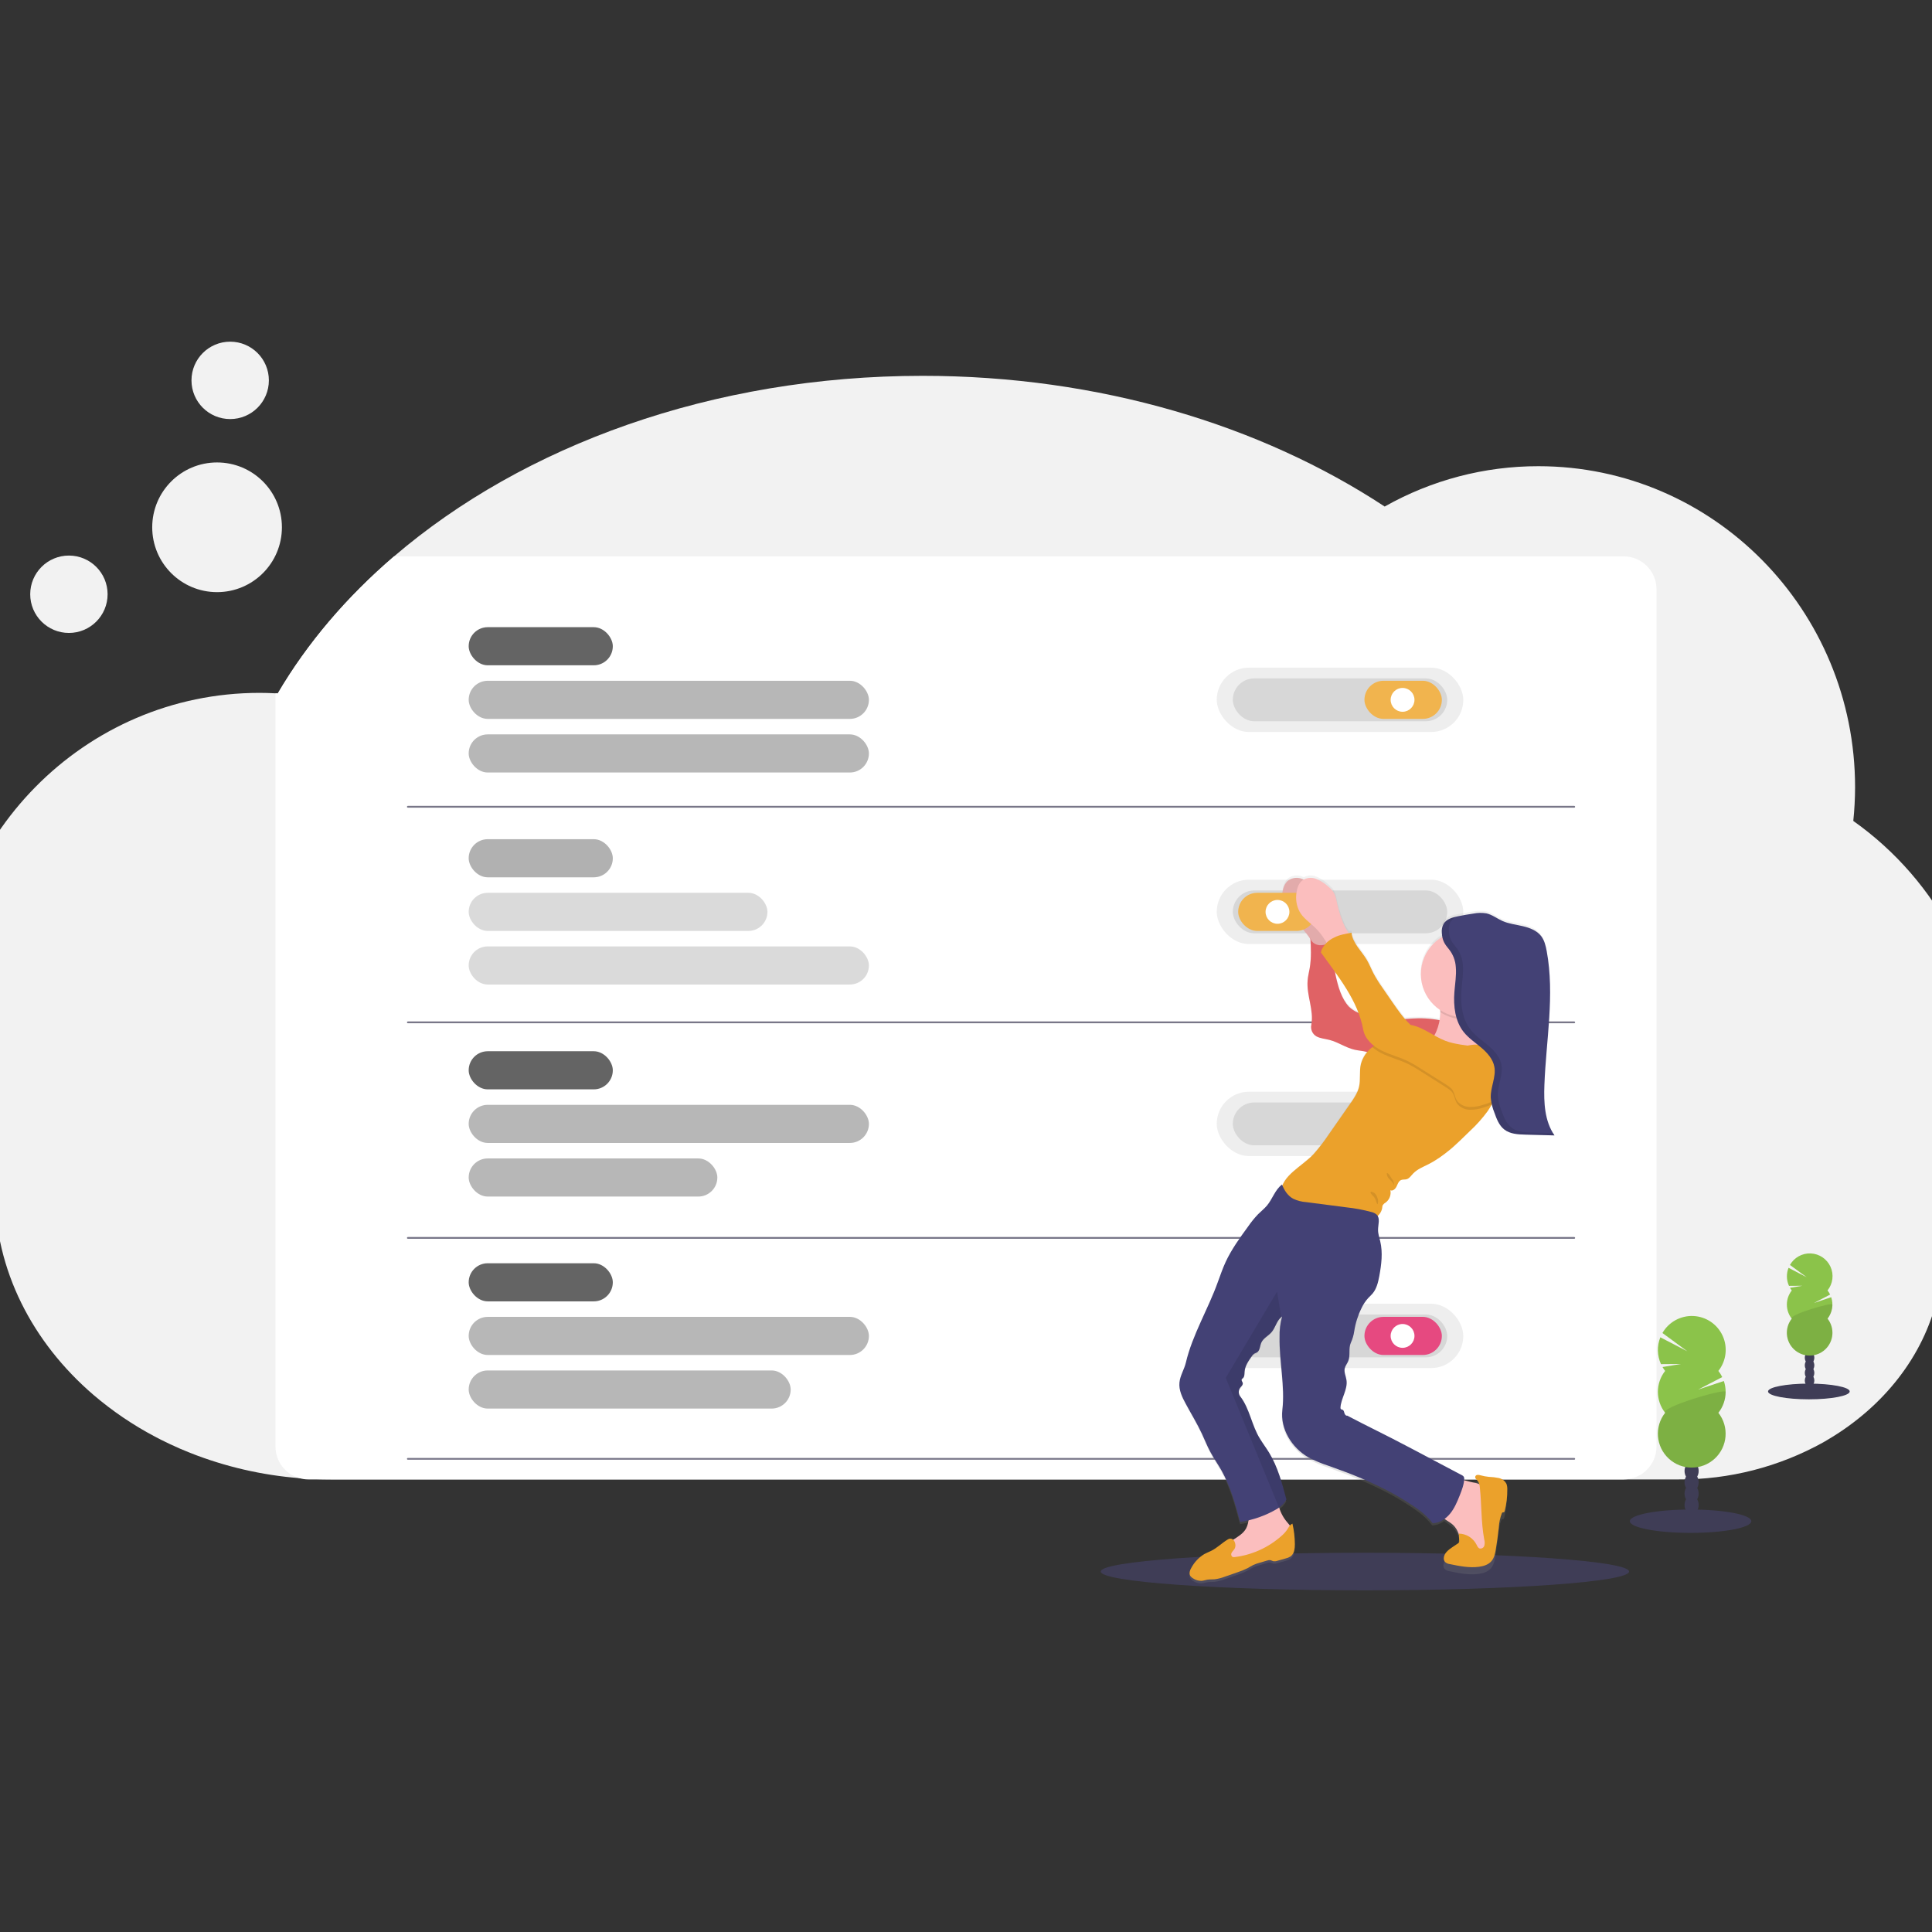 <?xml version="1.0" encoding="UTF-8" standalone="no" ?>
<!DOCTYPE svg PUBLIC "-//W3C//DTD SVG 1.1//EN" "http://www.w3.org/Graphics/SVG/1.1/DTD/svg11.dtd">
<svg xmlns="http://www.w3.org/2000/svg" xmlns:xlink="http://www.w3.org/1999/xlink" version="1.1" width="1080" height="1080" viewBox="0 0 1080 1080" xml:space="preserve">
<rect x="0" y="0" width="1080" height="1080" fill="#333333" stroke="none"/>
<desc>Created with Fabric.js 5.2.4</desc>
<defs>
</defs>
<g transform="matrix(1 0 0 1 540 540)" id="03290fce-89de-4cb3-869d-4277efe4d21f"  >
<rect style="stroke: none; stroke-width: 1; stroke-dasharray: none; stroke-linecap: butt; stroke-dashoffset: 0; stroke-linejoin: miter; stroke-miterlimit: 4; fill: rgb(255,255,255); fill-rule: nonzero; opacity: 1; visibility: hidden;" vector-effect="non-scaling-stroke"  x="-540" y="-540" rx="0" ry="0" width="1080" height="1080" />
</g>
<g transform="matrix(1 0 0 1 540 540)" id="413f3569-8276-4130-8b54-b13339a13ed9"  >
</g>
<g transform="matrix(1 0 0 1 540 518.55)"  >
<path style="stroke: none; stroke-width: 1; stroke-dasharray: none; stroke-linecap: butt; stroke-dashoffset: 0; stroke-linejoin: miter; stroke-miterlimit: 4; fill: rgb(242,242,242); fill-rule: nonzero; opacity: 1;" vector-effect="non-scaling-stroke"  transform=" translate(-600, -428.54)" d="M 1172 516.31 C 1172.062 549.406 1163.026 581.882 1145.88 610.19 C 1145.88 644.81 1129.74 676.19 1103.56 699.06 C 1097.007 704.776 1089.951 709.89 1082.48 714.34 C 1082.18 714.53 1081.87 714.71 1081.56 714.89 C 1081 715.22 1080.44 715.55 1079.87 715.89 L 1079.34 716.2 L 1079.34 716.2 C 1054.551 730.007 1026.614 737.172 998.24 737 L 245.17 737 Q 236.17 737 227.33 736.28 C 206.387 734.63 185.807 729.865 166.27 722.14 Q 160.55 719.88 155.05 717.28 Q 152.43 716.05 149.86 714.75 C 148.79 714.21 147.72 713.65 146.66 713.09 C 134.34 706.598 122.782 698.753 112.2 689.7 C 78.2 660.47 57.12 620.09 57.12 575.49 C 38.047 546.121 27.93 511.838 28 476.82 C 28 377.68 107.24 297.31 205 297.31 C 208 297.31 211 297.4 214 297.56 C 214.43 297.56 214.85 297.56 215.28 297.62 C 231.76 269.53 253.79 243.72 280.28 221 C 352.52 159.1 458.1 120.08 575.71 120.08 C 674.53 120.08 764.86 147.63 834.05 193.15 C 860.269 178.329 889.882 170.559 920 170.6 C 1017.74 170.6 1097 250.97 1097 350.11 C 1096.985 356.383 1096.652 362.651 1096 368.89 C 1143.812 402.736 1172.164 457.731 1172 516.31 Z" stroke-linecap="round" />
</g>
<g transform="matrix(1 0 0 1 540 569.01)"  >
<path style="stroke: none; stroke-width: 1; stroke-dasharray: none; stroke-linecap: butt; stroke-dashoffset: 0; stroke-linejoin: miter; stroke-miterlimit: 4; fill: rgb(255,255,255); fill-rule: nonzero; opacity: 1;" vector-effect="non-scaling-stroke"  transform=" translate(-600, -479)" d="M 986 239.41 L 986 718.59 C 986 728.758 977.758 737 967.59 737 L 232.41 737 C 230.691 737.002 228.981 736.76 227.33 736.28 C 219.434 734.024 213.992 726.803 214 718.59 L 214 504.75 C 214 503.66 214 502.58 214 501.5 L 214 297.56 C 214.43 297.56 214.85 297.56 215.28 297.62 C 231.76 269.53 253.79 243.72 280.28 221 L 967.59 221 C 977.758 221 986 229.242 986 239.41 Z" stroke-linecap="round" />
</g>
<g transform="matrix(1 0 0 1 749.08 391.21)"  >
<rect style="stroke: none; stroke-width: 1; stroke-dasharray: none; stroke-linecap: butt; stroke-dashoffset: 0; stroke-linejoin: miter; stroke-miterlimit: 4; fill: rgb(238,238,238); fill-rule: nonzero; opacity: 1;" vector-effect="non-scaling-stroke"  x="-68.915" y="-17.98" rx="17.98" ry="17.98" width="137.83" height="35.96" />
</g>
<g transform="matrix(1 0 0 1 749.08 391.21)"  >
<rect style="stroke: none; stroke-width: 1; stroke-dasharray: none; stroke-linecap: butt; stroke-dashoffset: 0; stroke-linejoin: miter; stroke-miterlimit: 4; fill: rgb(0,0,0); fill-rule: nonzero; opacity: 0.1;" vector-effect="non-scaling-stroke"  x="-59.93" y="-11.965" rx="11.97" ry="11.97" width="119.86" height="23.93" />
</g>
<g transform="matrix(1 0 0 1 784.37 391.21)"  >
<rect style="stroke: none; stroke-width: 1; stroke-dasharray: none; stroke-linecap: butt; stroke-dashoffset: 0; stroke-linejoin: miter; stroke-miterlimit: 4; fill: rgb(241,180,78); fill-rule: nonzero; opacity: 1;" vector-effect="non-scaling-stroke"  x="-21.64" y="-10.655" rx="10.65" ry="10.65" width="43.28" height="21.31" />
</g>
<g transform="matrix(1 0 0 1 784.04 391.22)"  >
<circle style="stroke: none; stroke-width: 1; stroke-dasharray: none; stroke-linecap: butt; stroke-dashoffset: 0; stroke-linejoin: miter; stroke-miterlimit: 4; fill: rgb(255,255,255); fill-rule: nonzero; opacity: 1;" vector-effect="non-scaling-stroke"  cx="0" cy="0" r="6.66" />
</g>
<g transform="matrix(1 0 0 1 749.08 628.26)"  >
<rect style="stroke: none; stroke-width: 1; stroke-dasharray: none; stroke-linecap: butt; stroke-dashoffset: 0; stroke-linejoin: miter; stroke-miterlimit: 4; fill: rgb(238,238,238); fill-rule: nonzero; opacity: 1;" vector-effect="non-scaling-stroke"  x="-68.915" y="-17.98" rx="17.98" ry="17.98" width="137.83" height="35.96" />
</g>
<g transform="matrix(1 0 0 1 749.08 628.26)"  >
<rect style="stroke: none; stroke-width: 1; stroke-dasharray: none; stroke-linecap: butt; stroke-dashoffset: 0; stroke-linejoin: miter; stroke-miterlimit: 4; fill: rgb(0,0,0); fill-rule: nonzero; opacity: 0.1;" vector-effect="non-scaling-stroke"  x="-59.93" y="-11.965" rx="11.97" ry="11.97" width="119.86" height="23.93" />
</g>
<g transform="matrix(1 0 0 1 784.37 628.26)"  >
<rect style="stroke: none; stroke-width: 1; stroke-dasharray: none; stroke-linecap: butt; stroke-dashoffset: 0; stroke-linejoin: miter; stroke-miterlimit: 4; fill: rgb(230,73,128); fill-rule: nonzero; opacity: 1;" vector-effect="non-scaling-stroke"  x="-21.64" y="-10.655" rx="10.65" ry="10.65" width="43.28" height="21.31" />
</g>
<g transform="matrix(1 0 0 1 784.04 628.26)"  >
<circle style="stroke: none; stroke-width: 1; stroke-dasharray: none; stroke-linecap: butt; stroke-dashoffset: 0; stroke-linejoin: miter; stroke-miterlimit: 4; fill: rgb(255,255,255); fill-rule: nonzero; opacity: 1;" vector-effect="non-scaling-stroke"  cx="0" cy="0" r="6.66" />
</g>
<g transform="matrix(1 0 0 1 749.08 746.78)"  >
<rect style="stroke: none; stroke-width: 1; stroke-dasharray: none; stroke-linecap: butt; stroke-dashoffset: 0; stroke-linejoin: miter; stroke-miterlimit: 4; fill: rgb(238,238,238); fill-rule: nonzero; opacity: 1;" vector-effect="non-scaling-stroke"  x="-68.915" y="-17.98" rx="17.98" ry="17.98" width="137.83" height="35.96" />
</g>
<g transform="matrix(1 0 0 1 749.08 746.79)"  >
<rect style="stroke: none; stroke-width: 1; stroke-dasharray: none; stroke-linecap: butt; stroke-dashoffset: 0; stroke-linejoin: miter; stroke-miterlimit: 4; fill: rgb(0,0,0); fill-rule: nonzero; opacity: 0.1;" vector-effect="non-scaling-stroke"  x="-59.93" y="-11.965" rx="11.97" ry="11.97" width="119.86" height="23.93" />
</g>
<g transform="matrix(1 0 0 1 784.37 746.79)"  >
<rect style="stroke: none; stroke-width: 1; stroke-dasharray: none; stroke-linecap: butt; stroke-dashoffset: 0; stroke-linejoin: miter; stroke-miterlimit: 4; fill: rgb(230,73,128); fill-rule: nonzero; opacity: 1;" vector-effect="non-scaling-stroke"  x="-21.64" y="-10.655" rx="10.65" ry="10.65" width="43.28" height="21.31" />
</g>
<g transform="matrix(1 0 0 1 784.04 746.78)"  >
<circle style="stroke: none; stroke-width: 1; stroke-dasharray: none; stroke-linecap: butt; stroke-dashoffset: 0; stroke-linejoin: miter; stroke-miterlimit: 4; fill: rgb(255,255,255); fill-rule: nonzero; opacity: 1;" vector-effect="non-scaling-stroke"  cx="0" cy="0" r="6.66" />
</g>
<g transform="matrix(1 0 0 1 302.28 361.25)"  >
<rect style="stroke: none; stroke-width: 1; stroke-dasharray: none; stroke-linecap: butt; stroke-dashoffset: 0; stroke-linejoin: miter; stroke-miterlimit: 4; fill: rgb(100,100,100); fill-rule: nonzero; opacity: 1;" vector-effect="non-scaling-stroke"  x="-40.285" y="-10.655" rx="10.65" ry="10.65" width="80.57" height="21.31" />
</g>
<g transform="matrix(1 0 0 1 373.86 391.21)"  >
<rect style="stroke: none; stroke-width: 1; stroke-dasharray: none; stroke-linecap: butt; stroke-dashoffset: 0; stroke-linejoin: miter; stroke-miterlimit: 4; fill: rgb(183,183,183); fill-rule: nonzero; opacity: 1;" vector-effect="non-scaling-stroke"  x="-111.865" y="-10.655" rx="10.65" ry="10.65" width="223.73" height="21.31" />
</g>
<g transform="matrix(1 0 0 1 373.86 421.18)"  >
<rect style="stroke: none; stroke-width: 1; stroke-dasharray: none; stroke-linecap: butt; stroke-dashoffset: 0; stroke-linejoin: miter; stroke-miterlimit: 4; fill: rgb(183,183,183); fill-rule: nonzero; opacity: 1;" vector-effect="non-scaling-stroke"  x="-111.865" y="-10.655" rx="10.65" ry="10.65" width="223.73" height="21.31" />
</g>
<g transform="matrix(1 0 0 1 302.28 479.77)"  >
<rect style="stroke: none; stroke-width: 1; stroke-dasharray: none; stroke-linecap: butt; stroke-dashoffset: 0; stroke-linejoin: miter; stroke-miterlimit: 4; fill: rgb(100,100,100); fill-rule: nonzero; opacity: 0.5;" vector-effect="non-scaling-stroke"  x="-40.285" y="-10.655" rx="10.65" ry="10.65" width="80.57" height="21.31" />
</g>
<g transform="matrix(1 0 0 1 345.5 509.74)"  >
<rect style="stroke: none; stroke-width: 1; stroke-dasharray: none; stroke-linecap: butt; stroke-dashoffset: 0; stroke-linejoin: miter; stroke-miterlimit: 4; fill: rgb(183,183,183); fill-rule: nonzero; opacity: 0.5;" vector-effect="non-scaling-stroke"  x="-83.5" y="-10.655" rx="10.65" ry="10.65" width="167" height="21.31" />
</g>
<g transform="matrix(1 0 0 1 373.86 539.7)"  >
<rect style="stroke: none; stroke-width: 1; stroke-dasharray: none; stroke-linecap: butt; stroke-dashoffset: 0; stroke-linejoin: miter; stroke-miterlimit: 4; fill: rgb(183,183,183); fill-rule: nonzero; opacity: 0.5;" vector-effect="non-scaling-stroke"  x="-111.865" y="-10.655" rx="10.65" ry="10.65" width="223.73" height="21.31" />
</g>
<g transform="matrix(1 0 0 1 302.28 598.3)"  >
<rect style="stroke: none; stroke-width: 1; stroke-dasharray: none; stroke-linecap: butt; stroke-dashoffset: 0; stroke-linejoin: miter; stroke-miterlimit: 4; fill: rgb(100,100,100); fill-rule: nonzero; opacity: 1;" vector-effect="non-scaling-stroke"  x="-40.285" y="-10.655" rx="10.65" ry="10.65" width="80.57" height="21.31" />
</g>
<g transform="matrix(1 0 0 1 373.86 628.26)"  >
<rect style="stroke: none; stroke-width: 1; stroke-dasharray: none; stroke-linecap: butt; stroke-dashoffset: 0; stroke-linejoin: miter; stroke-miterlimit: 4; fill: rgb(183,183,183); fill-rule: nonzero; opacity: 1;" vector-effect="non-scaling-stroke"  x="-111.865" y="-10.655" rx="10.65" ry="10.65" width="223.73" height="21.31" />
</g>
<g transform="matrix(1 0 0 1 331.5 658.23)"  >
<rect style="stroke: none; stroke-width: 1; stroke-dasharray: none; stroke-linecap: butt; stroke-dashoffset: 0; stroke-linejoin: miter; stroke-miterlimit: 4; fill: rgb(183,183,183); fill-rule: nonzero; opacity: 1;" vector-effect="non-scaling-stroke"  x="-69.5" y="-10.655" rx="10.65" ry="10.65" width="139" height="21.31" />
</g>
<g transform="matrix(1 0 0 1 302.28 716.82)"  >
<rect style="stroke: none; stroke-width: 1; stroke-dasharray: none; stroke-linecap: butt; stroke-dashoffset: 0; stroke-linejoin: miter; stroke-miterlimit: 4; fill: rgb(100,100,100); fill-rule: nonzero; opacity: 1;" vector-effect="non-scaling-stroke"  x="-40.285" y="-10.655" rx="10.65" ry="10.65" width="80.57" height="21.31" />
</g>
<g transform="matrix(1 0 0 1 373.86 746.79)"  >
<rect style="stroke: none; stroke-width: 1; stroke-dasharray: none; stroke-linecap: butt; stroke-dashoffset: 0; stroke-linejoin: miter; stroke-miterlimit: 4; fill: rgb(183,183,183); fill-rule: nonzero; opacity: 1;" vector-effect="non-scaling-stroke"  x="-111.865" y="-10.655" rx="10.65" ry="10.65" width="223.73" height="21.31" />
</g>
<g transform="matrix(1 0 0 1 352 776.75)"  >
<rect style="stroke: none; stroke-width: 1; stroke-dasharray: none; stroke-linecap: butt; stroke-dashoffset: 0; stroke-linejoin: miter; stroke-miterlimit: 4; fill: rgb(183,183,183); fill-rule: nonzero; opacity: 1;" vector-effect="non-scaling-stroke"  x="-90" y="-10.655" rx="10.65" ry="10.65" width="180" height="21.31" />
</g>
<g transform="matrix(1 0 0 1 554 451)"  >
<line style="stroke: rgb(63,61,86); stroke-width: 1; stroke-dasharray: none; stroke-linecap: round; stroke-dashoffset: 0; stroke-linejoin: miter; stroke-miterlimit: 10; fill: none; fill-rule: nonzero; opacity: 0.7;" vector-effect="non-scaling-stroke"  x1="-326" y1="0" x2="326" y2="0" />
</g>
<g transform="matrix(1 0 0 1 554 571.5)"  >
<line style="stroke: rgb(63,61,86); stroke-width: 1; stroke-dasharray: none; stroke-linecap: round; stroke-dashoffset: 0; stroke-linejoin: miter; stroke-miterlimit: 10; fill: none; fill-rule: nonzero; opacity: 0.7;" vector-effect="non-scaling-stroke"  x1="-326" y1="0" x2="326" y2="0" />
</g>
<g transform="matrix(1 0 0 1 554 692)"  >
<line style="stroke: rgb(63,61,86); stroke-width: 1; stroke-dasharray: none; stroke-linecap: round; stroke-dashoffset: 0; stroke-linejoin: miter; stroke-miterlimit: 10; fill: none; fill-rule: nonzero; opacity: 0.7;" vector-effect="non-scaling-stroke"  x1="-326" y1="0" x2="326" y2="0" />
</g>
<g transform="matrix(1 0 0 1 554 815.5)"  >
<line style="stroke: rgb(63,61,86); stroke-width: 1; stroke-dasharray: none; stroke-linecap: round; stroke-dashoffset: 0; stroke-linejoin: miter; stroke-miterlimit: 10; fill: none; fill-rule: nonzero; opacity: 0.7;" vector-effect="non-scaling-stroke"  x1="-326" y1="0" x2="326" y2="0" />
</g>
<g transform="matrix(1 0 0 1 763 878.5)"  >
<ellipse style="stroke: none; stroke-width: 1; stroke-dasharray: none; stroke-linecap: butt; stroke-dashoffset: 0; stroke-linejoin: miter; stroke-miterlimit: 4; fill: rgb(63,61,86); fill-rule: nonzero; opacity: 1;" vector-effect="non-scaling-stroke"  cx="0" cy="0" rx="147.68" ry="10.5" />
</g>
<g transform="matrix(1 0 0 1 38.52 332.19)"  >
<circle style="stroke: none; stroke-width: 1; stroke-dasharray: none; stroke-linecap: butt; stroke-dashoffset: 0; stroke-linejoin: miter; stroke-miterlimit: 4; fill: rgb(242,242,242); fill-rule: nonzero; opacity: 1;" vector-effect="non-scaling-stroke"  cx="0" cy="0" r="21.63" />
</g>
<g transform="matrix(1 0 0 1 128.67 212.63)"  >
<circle style="stroke: none; stroke-width: 1; stroke-dasharray: none; stroke-linecap: butt; stroke-dashoffset: 0; stroke-linejoin: miter; stroke-miterlimit: 4; fill: rgb(242,242,242); fill-rule: nonzero; opacity: 1;" vector-effect="non-scaling-stroke"  cx="0" cy="0" r="21.63" />
</g>
<g transform="matrix(1 0 0 1 121.34 294.76)"  >
<circle style="stroke: none; stroke-width: 1; stroke-dasharray: none; stroke-linecap: butt; stroke-dashoffset: 0; stroke-linejoin: miter; stroke-miterlimit: 4; fill: rgb(242,242,242); fill-rule: nonzero; opacity: 1;" vector-effect="non-scaling-stroke"  cx="0" cy="0" r="36.25" />
</g>
<g transform="matrix(1 0 0 1 749.08 509.74)"  >
<rect style="stroke: none; stroke-width: 1; stroke-dasharray: none; stroke-linecap: butt; stroke-dashoffset: 0; stroke-linejoin: miter; stroke-miterlimit: 4; fill: rgb(238,238,238); fill-rule: nonzero; opacity: 1;" vector-effect="non-scaling-stroke"  x="-68.915" y="-17.98" rx="17.98" ry="17.98" width="137.83" height="35.96" />
</g>
<g transform="matrix(1 0 0 1 749.08 509.74)"  >
<rect style="stroke: none; stroke-width: 1; stroke-dasharray: none; stroke-linecap: butt; stroke-dashoffset: 0; stroke-linejoin: miter; stroke-miterlimit: 4; fill: rgb(0,0,0); fill-rule: nonzero; opacity: 0.1;" vector-effect="non-scaling-stroke"  x="-59.93" y="-11.965" rx="11.97" ry="11.97" width="119.86" height="23.93" />
</g>
<g transform="matrix(1 0 0 1 764.03 687.27)"  >
<linearGradient id="SVGID_b5f20e7f-16f1-44c3-85ac-2c33fb8e67f8_3" gradientUnits="userSpaceOnUse" gradientTransform="matrix(-1 0 0 1 3436 0)"  x1="2612.03" y1="795.18" x2="2612.03" y2="399.52">
<stop offset="0%" style="stop-color:rgb(128,128,128);stop-opacity: 0.25"/>
<stop offset="54%" style="stop-color:rgb(128,128,128);stop-opacity: 0.12"/>
<stop offset="100%" style="stop-color:rgb(128,128,128);stop-opacity: 0.1"/>
</linearGradient>
<path style="stroke: none; stroke-width: 1; stroke-dasharray: none; stroke-linecap: butt; stroke-dashoffset: 0; stroke-linejoin: miter; stroke-miterlimit: 4; fill: url(#SVGID_b5f20e7f-16f1-44c3-85ac-2c33fb8e67f8_3); fill-rule: nonzero; opacity: 1;" vector-effect="non-scaling-stroke"  transform=" translate(-824.03, -597.27)" d="M 753.17 762 C 754.74 761.77 756.31 761.45 757.85 761.09 C 757.649 762.631 757.203 764.13 756.53 765.53 C 755 768.43 752.01 770.18 749.26 771.96 C 748.479 771.23 747.292 771.15 746.42 771.77 C 743.11 773.77 740.47 776.59 736.96 778.31 C 735.73 778.91 734.45 779.39 733.25 780.06 C 730.339 781.834 727.929 784.323 726.25 787.29 C 725.25 788.84 724.44 790.88 725.42 792.42 C 725.796 792.941 726.28 793.374 726.84 793.69 C 728.265 794.684 729.973 795.193 731.71 795.14 C 732.71 795.05 733.71 794.67 734.8 794.5 C 736.17 794.26 737.57 794.38 738.95 794.26 C 740.952 794.002 742.914 793.494 744.79 792.75 L 751.66 790.35 C 753.6 789.723 755.489 788.947 757.31 788.03 C 758.4 787.44 759.43 786.75 760.54 786.21 C 761.789 785.656 763.08 785.201 764.4 784.85 L 768.3 783.71 C 768.86 783.495 769.463 783.417 770.06 783.48 C 770.6 783.58 771.06 783.92 771.61 784.06 C 772.45 784.209 773.314 784.126 774.11 783.82 L 778.63 782.54 C 779.584 782.324 780.494 781.945 781.32 781.42 C 783.39 779.95 783.76 777.03 783.75 774.48 C 783.74 770.617 783.304 766.767 782.45 763 C 781.871 763.235 781.364 763.618 780.98 764.11 C 780.519 763.459 780.021 762.835 779.49 762.24 C 777.408 759.818 775.87 756.977 774.98 753.91 C 776.612 752.697 777.975 751.158 778.98 749.39 C 776.59 740.28 774.14 731.03 769.28 722.99 C 767.69 720.37 765.87 717.91 764.28 715.33 C 759.55 707.83 758.58 698.33 753.17 691.33 C 752.116 689.874 752.116 687.906 753.17 686.45 C 753.79 685.63 754.79 684.86 754.6 683.84 C 754.46 683.11 753.7 682.44 753.99 681.76 C 754.13 681.43 754.47 681.25 754.73 681.01 C 755.65 680.15 755.53 678.7 755.62 677.44 C 755.82 674.26 757.71 671.44 759.53 668.88 C 759.899 668.268 760.389 667.737 760.97 667.32 C 761.46 667.02 762.04 666.88 762.53 666.58 C 764.25 665.49 764.13 662.96 764.95 661.08 C 766.03 658.6 768.75 657.35 770.53 655.34 C 772.8 652.78 773.38 649.22 775.77 646.99 C 776.015 646.755 776.279 646.541 776.56 646.35 C 775.523 650.144 775.048 654.069 775.15 658 C 774.92 671.53 778.28 685.53 776.71 699 C 775.47 709.66 781.98 720.29 791.21 725.62 C 794.824 727.547 798.603 729.15 802.5 730.41 C 808.28 732.48 814.04 734.61 819.71 736.99 Q 825.71 739.51 831.55 742.4 C 836.355 744.747 841.029 747.355 845.55 750.21 C 851.11 753.78 856.68 757.4 860.63 762.73 C 863.047 762.607 865.37 761.753 867.29 760.28 C 868.81 761.48 870.65 762.39 872.08 763.72 C 874.055 765.778 875.377 768.373 875.88 771.18 L 875.28 771.18 C 875.35 772.51 875.41 773.84 875.48 775.18 C 875.533 775.521 875.48 775.87 875.33 776.18 C 875.185 776.378 875.001 776.545 874.79 776.67 L 871.71 778.76 C 869.47 780.27 867 782.18 866.88 784.89 C 866.818 785.679 867.057 786.461 867.55 787.08 C 868.304 787.781 869.266 788.216 870.29 788.32 C 875.65 789.45 881.14 790.55 886.57 789.82 C 889.15 789.47 891.82 788.62 893.5 786.62 C 895.04 784.8 895.5 782.33 895.92 779.98 C 896.59 775.98 897.15 771.89 897.59 767.83 C 897.725 765.071 898.285 762.349 899.25 759.76 C 899.325 759.535 899.477 759.343 899.68 759.22 C 899.91 759.12 900.18 759.22 900.42 759.12 C 900.66 759.02 900.82 758.65 900.9 758.35 C 901.89 754.401 902.371 750.341 902.33 746.27 C 902.377 745.213 902.217 744.156 901.86 743.16 C 901.004 741.471 899.431 740.258 897.58 739.86 C 895.758 739.49 893.908 739.269 892.05 739.2 C 890.499 739.051 888.963 738.77 887.46 738.36 C 886.851 738.13 886.197 738.044 885.55 738.11 C 884.885 738.2 884.389 738.769 884.39 739.44 C 884.425 739.671 884.506 739.892 884.63 740.09 L 883.07 739.78 C 881.81 739.55 880.07 739 878.18 738.54 Q 878.18 738.06 878.24 737.54 C 878.248 736.81 877.836 736.141 877.18 735.82 L 850.76 721.7 L 845.82 719.06 C 835 713.27 823.82 707.92 812.97 702.13 C 812.25 702.35 811.65 701.52 811.44 700.78 C 811.23 700.04 811.08 699.16 810.39 698.83 C 810.05 698.67 809.6 698.68 809.39 698.39 C 809.211 698.13 809.143 697.81 809.2 697.5 C 809.55 692.23 813.32 687.37 812.57 682.15 C 812.25 679.92 811.1 677.72 811.57 675.53 C 811.92 674.02 813 672.79 813.57 671.35 C 814.87 668.13 813.57 664.26 814.99 661.11 C 815.936 659.04 816.58 656.844 816.9 654.59 C 817.57 650.099 818.918 645.736 820.9 641.65 C 821.857 639.589 823.111 637.679 824.62 635.98 C 825.41 635.12 826.3 634.35 827.06 633.46 C 829.36 630.71 830.21 627.05 830.86 623.46 C 832.04 617.05 832.86 610.4 831.38 604.04 C 830.88 601.88 830.12 599.73 830.15 597.51 C 830.15 594.85 831.22 591.8 829.93 589.67 C 831.259 588.603 832.146 587.082 832.42 585.4 C 832.439 584.795 832.557 584.197 832.77 583.63 C 833.209 583.013 833.78 582.501 834.44 582.13 C 836.545 580.524 837.548 577.855 837.02 575.26 C 838.39 575.88 839.83 574.49 840.48 573.12 C 841.13 571.75 841.62 570.12 843.01 569.5 C 843.95 569.1 845.01 569.34 846.01 569.08 C 847.6 568.67 848.57 567.08 849.69 565.91 C 851.97 563.45 855.2 562.18 858.19 560.67 C 867.05 556.16 874.27 549.03 881.34 542.01 C 885.027 538.586 888.376 534.816 891.34 530.75 C 892.13 529.58 892.85 528.37 893.53 527.13 L 893.71 527.04 L 893.77 527.26 C 893.88 527.7 894.01 528.14 894.14 528.57 C 894.46 529.57 894.82 530.64 895.14 531.66 C 896.22 534.66 897.39 537.86 899.59 540.13 C 900.265 540.822 901.032 541.418 901.87 541.9 C 903.688 542.877 905.685 543.475 907.74 543.66 C 908.52 543.76 909.31 543.82 910.1 543.86 C 910.89 543.9 911.68 543.93 912.46 543.95 L 928.64 544.38 C 923.08 536.32 922.64 525.84 923.01 516.03 C 923.94 490.83 928.85 465.4 924.29 440.6 C 923.74 437.6 923.01 434.6 921.18 432.19 C 918.78 429.04 914.84 427.52 911 426.63 C 907.16 425.74 903.17 425.31 899.58 423.7 C 896.58 422.33 893.82 420.13 890.58 419.41 C 888.193 419.01 885.753 419.051 883.38 419.53 Q 879 420.18 874.67 421.07 L 873.97 421.22 L 874 421.22 L 873.52 421.33 L 873.39 421.33 L 872.96 421.43 L 872.8 421.43 L 872.4 421.54 L 872.22 421.59 L 871.85 421.71 L 871.64 421.78 L 871.3 421.89 L 871.08 421.98 L 870.76 422.1 L 870.52 422.2 L 870.23 422.33 L 869.99 422.45 L 869.72 422.58 L 869.48 422.72 L 869.23 422.86 L 868.99 423.02 L 868.76 423.17 L 868.52 423.34 L 868.32 423.5 L 868.09 423.7 L 867.9 423.87 C 867.822 423.942 867.748 424.019 867.68 424.1 L 867.51 424.27 C 867.431 424.359 867.358 424.452 867.29 424.55 C 867.29 424.6 867.2 424.65 867.16 424.71 C 867.12 424.77 866.98 424.97 866.89 425.12 L 866.89 425.18 C 866.664 425.556 866.48 425.955 866.34 426.37 C 866.27 426.58 866.2 426.79 866.15 427 C 866.047 427.428 865.973 427.862 865.93 428.3 C 865.93 428.52 865.93 428.75 865.88 428.97 C 865.88 429.41 865.88 429.86 865.88 430.3 C 865.92 431.051 866.004 431.799 866.13 432.54 C 858.921 436.8 854.404 444.464 854.168 452.835 C 853.933 461.206 858.012 469.111 864.97 473.77 C 865.018 474.165 865.045 474.562 865.05 474.96 L 865.05 475.22 C 864.994 476.635 864.847 478.044 864.61 479.44 C 860.657 478.672 856.636 478.314 852.61 478.37 C 850.21 478.37 847.79 478.59 845.37 478.78 C 842.776 475.651 840.359 472.379 838.13 468.98 L 832.79 461.15 C 830.956 458.592 829.286 455.92 827.79 453.15 C 826.48 450.61 825.46 447.91 824 445.45 C 821 440.38 816.1 436.07 815.49 430.2 L 814.08 430.49 C 813.31 429.23 812.34 427.9 811.98 427.17 C 810.049 423.004 808.561 418.647 807.54 414.17 C 807.05 411.85 806.68 409.43 805.41 407.43 C 804.544 406.181 803.496 405.068 802.3 404.13 C 800.371 402.314 798.11 400.888 795.64 399.93 C 793.412 399.12 790.948 399.265 788.83 400.33 C 788.504 400.179 788.17 400.045 787.83 399.93 C 785.317 398.974 782.496 399.302 780.27 400.81 C 778.17 402.42 777.27 405.18 776.95 407.81 C 776.397 411.449 777.021 415.17 778.73 418.43 C 780.73 422.01 784.31 424.43 787.27 427.27 C 789.33 429.265 791.134 431.509 792.64 433.95 C 793.104 439.352 792.967 444.789 792.23 450.16 C 791.85 452.46 791.23 454.72 791.05 457.04 C 790.32 465.42 794.68 473.8 793.12 482.04 C 792.592 484.579 793.727 487.174 795.95 488.51 C 798.19 489.72 800.81 489.88 803.27 490.51 C 808.1 491.75 812.27 494.84 817.15 495.99 C 819.4 496.53 821.74 496.63 823.98 497.23 L 824.33 497.34 C 822.604 499.293 821.373 501.632 820.74 504.16 C 819.74 508.36 820.68 512.85 819.68 517.05 C 818.86 520.51 816.8 523.53 814.77 526.46 Q 808.91 534.94 803.03 543.46 C 800.41 547.444 797.52 551.242 794.38 554.83 C 788.99 560.72 779.69 565.39 776.95 572.47 C 776.89 572.3 776.81 572.13 776.75 571.96 C 772.87 574.81 771.42 580.12 768.33 583.81 C 766.82 585.6 764.96 587.05 763.33 588.71 C 761.311 590.853 759.462 593.15 757.8 595.58 C 753.2 601.96 748.57 608.37 745.28 615.52 C 743.56 619.24 742.23 623.11 740.86 626.96 C 735.48 642.13 726.7 656.52 723.05 672.21 C 722.16 676.04 719.83 679.5 719.48 683.42 C 719.09 687.6 721 691.62 722.98 695.31 C 725.98 700.95 729.32 706.43 731.98 712.23 C 733.55 715.61 734.91 719.1 736.66 722.4 C 738.57 726 740.91 729.34 742.91 732.89 C 747.78 742 750.58 752.07 753.17 762 Z M 819.33 475.45 L 818.85 475.21 C 817.057 474.434 815.415 473.348 814 472 C 809.69 467.4 807.84 460.47 806.49 454.28 C 806.33 453.54 806.19 452.81 806.06 452.07 C 811.29 459.5 816.23 467.18 819.33 475.47 Z" stroke-linecap="round" />
</g>
<g transform="matrix(1 0 0 1 731.94 510.77)"  >
<path style="stroke: none; stroke-width: 1; stroke-dasharray: none; stroke-linecap: butt; stroke-dashoffset: 0; stroke-linejoin: miter; stroke-miterlimit: 4; fill: rgb(251,190,190); fill-rule: nonzero; opacity: 1;" vector-effect="non-scaling-stroke"  transform=" translate(-791.94, -420.77)" d="M 799.68 415.4 C 799.19 413.09 798.83 410.69 797.56 408.71 C 796.69 407.467 795.638 406.361 794.44 405.43 C 792.5 403.626 790.233 402.211 787.76 401.26 C 785.247 400.316 782.433 400.64 780.2 402.13 C 778.09 403.73 777.2 406.47 776.87 409.13 C 776.317 412.747 776.941 416.445 778.65 419.68 C 780.7 423.24 784.24 425.62 787.21 428.46 C 789.367 430.54 791.243 432.894 792.79 435.46 C 793.495 436.791 794.347 438.039 795.33 439.18 C 796.337 440.314 797.818 440.91 799.33 440.79 C 800.577 440.46 801.709 439.792 802.6 438.86 C 803.82 437.79 807.1 435.86 807.2 434.19 C 807.28 432.82 804.72 429.72 804.09 428.43 C 802.166 424.254 800.688 419.886 799.68 415.4 Z" stroke-linecap="round" />
</g>
<g transform="matrix(1 0 0 1 731.94 510.77)"  >
<path style="stroke: none; stroke-width: 1; stroke-dasharray: none; stroke-linecap: butt; stroke-dashoffset: 0; stroke-linejoin: miter; stroke-miterlimit: 4; fill: rgb(0,0,0); fill-rule: nonzero; opacity: 0.1;" vector-effect="non-scaling-stroke"  transform=" translate(-791.94, -420.77)" d="M 799.68 415.4 C 799.19 413.09 798.83 410.69 797.56 408.71 C 796.69 407.467 795.638 406.361 794.44 405.43 C 792.5 403.626 790.233 402.211 787.76 401.26 C 785.247 400.316 782.433 400.64 780.2 402.13 C 778.09 403.73 777.2 406.47 776.87 409.13 C 776.317 412.747 776.941 416.445 778.65 419.68 C 780.7 423.24 784.24 425.62 787.21 428.46 C 789.367 430.54 791.243 432.894 792.79 435.46 C 793.495 436.791 794.347 438.039 795.33 439.18 C 796.337 440.314 797.818 440.91 799.33 440.79 C 800.577 440.46 801.709 439.792 802.6 438.86 C 803.82 437.79 807.1 435.86 807.2 434.19 C 807.28 432.82 804.72 429.72 804.09 428.43 C 802.166 424.254 800.688 419.886 799.68 415.4 Z" stroke-linecap="round" />
</g>
<g transform="matrix(1 0 0 1 769.87 558.09)"  >
<path style="stroke: none; stroke-width: 1; stroke-dasharray: none; stroke-linecap: butt; stroke-dashoffset: 0; stroke-linejoin: miter; stroke-miterlimit: 4; fill: rgb(248,109,112); fill-rule: nonzero; opacity: 1;" vector-effect="non-scaling-stroke"  transform=" translate(-829.87, -468.08)" d="M 868.85 481.23 C 863.576 479.816 858.13 479.143 852.67 479.23 C 843.56 479.36 834.18 481.57 825.5 478.77 C 823.267 478.01 821.095 477.084 819 476 C 817.205 475.231 815.559 474.151 814.14 472.81 C 809.82 468.24 807.96 461.35 806.62 455.21 C 805.436 449.032 804.751 442.768 804.57 436.48 C 802.32 437.53 799.94 438.56 797.47 438.35 C 795 438.14 792.47 436.24 792.47 433.76 C 792.84 439.58 793.11 445.47 792.14 451.21 C 791.76 453.49 791.14 455.74 790.97 458.04 C 790.23 466.37 794.6 474.69 793.04 482.9 C 792.503 485.426 793.643 488.012 795.87 489.32 C 798.11 490.53 800.74 490.68 803.2 491.32 C 808.03 492.55 812.2 495.62 817.1 496.77 C 819.35 497.3 821.7 497.4 823.94 498 C 827.13 498.85 830.04 500.68 833.3 501.25 C 835.74 501.69 838.3 501.39 840.73 501.6 C 842.88 501.78 844.98 502.34 847.14 502.4 C 852.42 502.53 857.4 499.55 860.9 495.59 C 864.4 491.63 866.63 486 868.85 481.23 Z" stroke-linecap="round" />
</g>
<g transform="matrix(1 0 0 1 769.87 558.09)"  >
<path style="stroke: none; stroke-width: 1; stroke-dasharray: none; stroke-linecap: butt; stroke-dashoffset: 0; stroke-linejoin: miter; stroke-miterlimit: 4; fill: rgb(0,0,0); fill-rule: nonzero; opacity: 0.1;" vector-effect="non-scaling-stroke"  transform=" translate(-829.87, -468.08)" d="M 868.85 481.23 C 863.576 479.816 858.13 479.143 852.67 479.23 C 843.56 479.36 834.18 481.57 825.5 478.77 C 823.267 478.01 821.095 477.084 819 476 C 817.205 475.231 815.559 474.151 814.14 472.81 C 809.82 468.24 807.96 461.35 806.62 455.21 C 805.436 449.032 804.751 442.768 804.57 436.48 C 802.32 437.53 799.94 438.56 797.47 438.35 C 795 438.14 792.47 436.24 792.47 433.76 C 792.84 439.58 793.11 445.47 792.14 451.21 C 791.76 453.49 791.14 455.74 790.97 458.04 C 790.23 466.37 794.6 474.69 793.04 482.9 C 792.503 485.426 793.643 488.012 795.87 489.32 C 798.11 490.53 800.74 490.68 803.2 491.32 C 808.03 492.55 812.2 495.62 817.1 496.77 C 819.35 497.3 821.7 497.4 823.94 498 C 827.13 498.85 830.04 500.68 833.3 501.25 C 835.74 501.69 838.3 501.39 840.73 501.6 C 842.88 501.78 844.98 502.34 847.14 502.4 C 852.42 502.53 857.4 499.55 860.9 495.59 C 864.4 491.63 866.63 486 868.85 481.23 Z" stroke-linecap="round" />
</g>
<g transform="matrix(1 0 0 1 819.68 849.46)"  >
<path style="stroke: none; stroke-width: 1; stroke-dasharray: none; stroke-linecap: butt; stroke-dashoffset: 0; stroke-linejoin: miter; stroke-miterlimit: 4; fill: rgb(251,190,190); fill-rule: nonzero; opacity: 1;" vector-effect="non-scaling-stroke"  transform=" translate(-879.68, -759.46)" d="M 883.31 738.67 C 884.942 738.872 886.524 739.367 887.98 740.13 C 889.88 741.48 891.301 743.399 892.04 745.61 C 894.22 750.99 894.67 756.91 894.77 762.72 C 894.85 767.41 894.69 772.21 893.01 776.59 C 892.551 777.972 891.758 779.219 890.7 780.22 C 889.762 780.955 888.678 781.48 887.52 781.76 C 885.01 782.45 882.11 782.44 880.06 780.84 C 877.78 779.06 877.21 775.91 876.73 773.06 C 876.08 769.22 875.16 765.13 872.3 762.48 C 870.18 760.48 867.14 759.48 865.6 757.06 C 863.76 754.15 864.73 750.35 865.9 747.11 C 866.9 744.3 868.41 738.61 871.35 737.17 C 874.29 735.73 880.26 738.12 883.31 738.67 Z" stroke-linecap="round" />
</g>
<g transform="matrix(1 0 0 1 702.34 855.27)"  >
<path style="stroke: none; stroke-width: 1; stroke-dasharray: none; stroke-linecap: butt; stroke-dashoffset: 0; stroke-linejoin: miter; stroke-miterlimit: 4; fill: rgb(251,190,190); fill-rule: nonzero; opacity: 1;" vector-effect="non-scaling-stroke"  transform=" translate(-762.34, -765.27)" d="M 775 752.47 C 775.882 755.609 777.446 758.515 779.58 760.98 C 780.88 762.48 782.51 764.3 781.83 766.16 C 781.544 766.792 781.124 767.355 780.6 767.81 C 770.94 777.25 757.43 781.81 744.03 783.53 C 743.817 783.585 743.593 783.585 743.38 783.53 C 742.99 783.36 742.89 782.86 742.85 782.43 C 742.63 781.035 742.63 779.615 742.85 778.22 C 743.5 774.95 746.37 772.64 749.18 770.83 C 751.99 769.02 755.06 767.28 756.62 764.33 C 758.57 760.67 757.75 755.9 760.07 752.47 C 761.95 749.68 765.45 748.47 768.78 747.97 C 769.93 747.79 772.38 746.53 773.36 747.11 C 774.34 747.69 774.66 751.32 775 752.47 Z" stroke-linecap="round" />
</g>
<g transform="matrix(1 0 0 1 824.84 850.27)"  >
<path style="stroke: none; stroke-width: 1; stroke-dasharray: none; stroke-linecap: butt; stroke-dashoffset: 0; stroke-linejoin: miter; stroke-miterlimit: 4; fill: rgb(235,161,43); fill-rule: nonzero; opacity: 1;" vector-effect="non-scaling-stroke"  transform=" translate(-884.84, -762.8)" d="M 884.63 738.33 C 884.63 737.661 885.126 737.096 885.79 737.01 C 886.437 736.946 887.089 737.028 887.7 737.25 C 889.202 737.668 890.738 737.952 892.29 738.1 C 894.151 738.165 896.004 738.382 897.83 738.75 C 899.68 739.138 901.256 740.339 902.12 742.02 C 902.477 743.013 902.636 744.066 902.59 745.12 C 902.631 749.165 902.15 753.198 901.16 757.12 C 901.08 757.42 900.96 757.77 900.67 757.88 C 900.38 757.99 900.17 757.88 899.94 757.99 C 899.731 758.106 899.576 758.3 899.51 758.53 C 898.542 761.094 897.978 763.793 897.84 766.53 C 897.4 770.53 896.84 774.59 896.17 778.59 C 895.78 780.93 895.29 783.39 893.75 785.19 C 892.06 787.19 889.39 788.02 886.81 788.37 C 881.37 789.09 875.88 788 870.51 786.88 C 869.485 786.778 868.52 786.346 867.76 785.65 C 867.267 785.035 867.027 784.256 867.09 783.47 C 867.21 780.78 869.69 778.88 871.92 777.38 L 875.01 775.31 C 875.225 775.19 875.41 775.023 875.55 774.82 C 875.702 774.51 875.755 774.161 875.7 773.82 L 875.5 769.82 C 879.669 769.894 883.461 772.253 885.37 775.96 C 885.79 776.81 886.2 777.8 887.08 778.13 C 888.27 778.402 889.461 777.681 889.77 776.5 C 890.035 775.354 890.004 774.16 889.68 773.03 C 887.87 763.36 888.3 753.42 887.2 743.65 C 887.13 742.55 886.786 741.484 886.2 740.55 C 885.73 739.88 884.74 739.23 884.63 738.33 Z" stroke-linecap="round" />
</g>
<g transform="matrix(-1 0 0 -1 713.79 509.74)"  >
<rect style="stroke: none; stroke-width: 1; stroke-dasharray: none; stroke-linecap: butt; stroke-dashoffset: 0; stroke-linejoin: miter; stroke-miterlimit: 4; fill: rgb(241,180,78); fill-rule: nonzero; opacity: 1;" vector-effect="non-scaling-stroke"  x="-21.64" y="-10.655" rx="10.65" ry="10.65" width="43.28" height="21.31" />
</g>
<g transform="matrix(1 0 0 1 714.12 509.74)"  >
<circle style="stroke: none; stroke-width: 1; stroke-dasharray: none; stroke-linecap: butt; stroke-dashoffset: 0; stroke-linejoin: miter; stroke-miterlimit: 4; fill: rgb(255,255,255); fill-rule: nonzero; opacity: 1;" vector-effect="non-scaling-stroke"  cx="0" cy="0" r="6.66" />
</g>
<g transform="matrix(1 0 0 1 694.4 867.72)"  >
<path style="stroke: none; stroke-width: 1; stroke-dasharray: none; stroke-linecap: butt; stroke-dashoffset: 0; stroke-linejoin: miter; stroke-miterlimit: 4; fill: rgb(235,161,43); fill-rule: nonzero; opacity: 1;" vector-effect="non-scaling-stroke"  transform=" translate(-754.4, -777.72)" d="M 750.11 775.82 C 749.66 776.57 748.95 777.15 748.53 777.92 C 748.037 778.678 748.183 779.683 748.87 780.27 C 749.32 780.467 749.821 780.516 750.3 780.41 C 759.959 779.204 769.025 775.096 776.3 768.63 C 777.51 767.61 778.583 766.437 779.49 765.14 C 780.34 763.85 781.06 762.27 782.49 761.73 C 783.36 765.485 783.81 769.325 783.83 773.18 C 783.83 775.72 783.47 778.61 781.4 780.08 C 780.569 780.597 779.656 780.969 778.7 781.18 L 774.18 782.46 C 773.38 782.762 772.513 782.845 771.67 782.7 C 771.14 782.56 770.67 782.22 770.12 782.12 C 769.523 782.057 768.92 782.135 768.36 782.35 L 764.45 783.49 C 763.128 783.833 761.837 784.285 760.59 784.84 C 759.47 785.37 758.44 786.05 757.35 786.64 C 755.527 787.554 753.634 788.323 751.69 788.94 L 744.82 791.33 C 742.938 792.065 740.974 792.569 738.97 792.83 C 737.59 792.95 736.18 792.83 734.81 793.06 C 733.81 793.24 732.81 793.62 731.71 793.7 C 729.974 793.754 728.267 793.249 726.84 792.26 C 726.283 791.945 725.799 791.516 725.42 791 C 724.42 789.47 725.29 787.45 726.25 785.9 C 727.941 782.955 730.349 780.486 733.25 778.72 C 734.45 778.06 735.74 777.58 736.97 776.98 C 740.48 775.28 743.13 772.44 746.44 770.5 C 749.57 768.67 751.58 773.4 750.11 775.82 Z" stroke-linecap="round" />
</g>
<g transform="matrix(1 0 0 1 810.52 575.15)"  >
<path style="stroke: none; stroke-width: 1; stroke-dasharray: none; stroke-linecap: butt; stroke-dashoffset: 0; stroke-linejoin: miter; stroke-miterlimit: 4; fill: rgb(251,190,190); fill-rule: nonzero; opacity: 1;" vector-effect="non-scaling-stroke"  transform=" translate(-870.53, -485.14)" d="M 846.69 498.94 C 850.324 501.434 854.486 503.052 858.85 503.67 C 861.132 503.953 863.431 504.077 865.73 504.04 C 875.323 504.03 884.898 503.231 894.36 501.65 C 890.6 497.5 886.79 493.06 885.36 487.65 C 884.654 484.782 884.505 481.805 884.92 478.88 C 885.497 475.143 886.393 471.463 887.6 467.88 C 883.565 468.092 879.519 467.988 875.5 467.57 C 873.21 467.33 867.59 465.25 865.6 466.83 C 863.61 468.41 865.14 473.5 865.17 475.89 C 865.175 475.977 865.175 476.063 865.17 476.15 C 865.073 479.791 864.289 483.38 862.86 486.73 C 860 493.19 853.8 498.51 846.69 498.94 Z" stroke-linecap="round" />
</g>
<g transform="matrix(1 0 0 1 816.1 562.99)"  >
<path style="stroke: none; stroke-width: 1; stroke-dasharray: none; stroke-linecap: butt; stroke-dashoffset: 0; stroke-linejoin: miter; stroke-miterlimit: 4; fill: rgb(0,0,0); fill-rule: nonzero; opacity: 0.1;" vector-effect="non-scaling-stroke"  transform=" translate(-876.1, -472.98)" d="M 865.18 475.84 C 871.017 479.655 878.223 480.749 884.93 478.84 C 885.507 475.103 886.403 471.423 887.61 467.84 C 883.575 468.052 879.529 467.948 875.51 467.53 C 873.22 467.29 867.6 465.21 865.61 466.79 C 863.62 468.37 865.15 473.45 865.18 475.84 Z" stroke-linecap="round" />
</g>
<g transform="matrix(1 0 0 1 818.38 544.54)"  >
<circle style="stroke: none; stroke-width: 1; stroke-dasharray: none; stroke-linecap: butt; stroke-dashoffset: 0; stroke-linejoin: miter; stroke-miterlimit: 4; fill: rgb(251,190,190); fill-rule: nonzero; opacity: 1;" vector-effect="non-scaling-stroke"  cx="0" cy="0" r="24.11" />
</g>
<g transform="matrix(1 0 0 1 778.49 630.56)"  >
<path style="stroke: none; stroke-width: 1; stroke-dasharray: none; stroke-linecap: butt; stroke-dashoffset: 0; stroke-linejoin: miter; stroke-miterlimit: 4; fill: rgb(235,161,43); fill-rule: nonzero; opacity: 1;" vector-effect="non-scaling-stroke"  transform=" translate(-838.49, -540.56)" d="M 776.09 576.53 C 776.073 580.487 778.14 584.16 781.53 586.2 C 783.386 587.175 785.373 587.875 787.43 588.28 C 798.43 590.94 809.75 593.08 821.08 592.43 C 823.536 592.409 825.963 591.899 828.22 590.93 C 830.499 589.92 832.144 587.865 832.63 585.42 C 832.641 584.821 832.756 584.229 832.97 583.67 C 833.41 583.056 833.98 582.547 834.64 582.18 C 836.745 580.595 837.752 577.942 837.23 575.36 C 838.6 575.98 840.04 574.59 840.69 573.23 C 841.34 571.87 841.84 570.23 843.22 569.64 C 844.16 569.24 845.22 569.48 846.22 569.22 C 847.81 568.81 848.78 567.22 849.9 566.07 C 852.18 563.63 855.43 562.37 858.41 560.86 C 867.29 556.39 874.52 549.3 881.61 542.33 C 885.296 538.934 888.645 535.19 891.61 531.15 C 892.404 529.988 893.139 528.787 893.81 527.55 C 895.947 523.444 897.801 519.198 899.36 514.84 C 900.26 512.5 901.17 510.04 900.8 507.56 C 900.8 507.34 900.72 507.12 900.67 506.89 C 900.207 505.299 899.466 503.802 898.48 502.47 C 896.03 498.87 892.82 495.47 888.6 494.35 C 884.38 493.23 880.18 494.58 875.89 495.49 C 874.47 495.808 873.03 496.029 871.58 496.15 C 867.04 496.47 862.58 495.25 858.16 494.04 L 853.38 492.72 C 850.99 492.06 849.79 489.17 847.38 488.66 C 846.296 488.497 845.191 488.555 844.13 488.83 C 839.22 489.76 834.26 490.97 829.93 493.47 C 828.962 494.024 828.039 494.652 827.17 495.35 C 824.028 497.697 821.766 501.032 820.75 504.82 C 819.75 508.99 820.69 513.45 819.69 517.62 C 818.87 521.06 816.8 524.06 814.78 526.96 L 803 543.83 C 800.374 547.783 797.48 551.552 794.34 555.11 C 788 562 776.26 567.18 776.09 576.53 Z" stroke-linecap="round" />
</g>
<g transform="matrix(1 0 0 1 739.79 510.77)"  >
<path style="stroke: none; stroke-width: 1; stroke-dasharray: none; stroke-linecap: butt; stroke-dashoffset: 0; stroke-linejoin: miter; stroke-miterlimit: 4; fill: rgb(251,190,190); fill-rule: nonzero; opacity: 1;" vector-effect="non-scaling-stroke"  transform=" translate(-799.79, -420.77)" d="M 807.53 415.4 C 807.04 413.09 806.68 410.69 805.41 408.71 C 804.54 407.467 803.488 406.361 802.29 405.43 C 800.35 403.626 798.083 402.211 795.61 401.26 C 793.097 400.316 790.283 400.64 788.05 402.13 C 785.94 403.73 785.05 406.47 784.72 409.13 C 784.167 412.747 784.791 416.445 786.5 419.68 C 788.5 423.24 792.09 425.62 795.06 428.46 C 797.217 430.54 799.093 432.894 800.64 435.46 C 801.345 436.791 802.197 438.039 803.18 439.18 C 804.187 440.314 805.668 440.91 807.18 440.79 C 808.427 440.46 809.559 439.792 810.45 438.86 C 811.67 437.79 814.95 435.86 815.05 434.19 C 815.13 432.82 812.57 429.72 811.94 428.43 C 810.016 424.254 808.538 419.886 807.53 415.4 Z" stroke-linecap="round" />
</g>
<g transform="matrix(1 0 0 1 738.89 756.83)"  >
<path style="stroke: none; stroke-width: 1; stroke-dasharray: none; stroke-linecap: butt; stroke-dashoffset: 0; stroke-linejoin: miter; stroke-miterlimit: 4; fill: rgb(67,65,117); fill-rule: nonzero; opacity: 1;" vector-effect="non-scaling-stroke"  transform=" translate(-798.89, -666.83)" d="M 722.81 694.64 C 725.81 700.24 729.15 705.64 731.86 711.44 C 733.43 714.81 734.79 718.27 736.54 721.55 C 738.45 725.12 740.8 728.44 742.8 731.96 C 747.8 740.86 750.63 750.9 753.22 760.79 C 760.458 759.714 767.423 757.263 773.74 753.57 C 774.165 753.33 774.575 753.066 774.97 752.78 C 776.661 751.571 778.073 750.012 779.11 748.21 C 776.72 739.21 774.27 729.98 769.4 721.99 C 767.81 719.39 765.99 716.99 764.4 714.38 C 759.67 706.93 758.69 697.54 753.28 690.57 C 752.22 689.131 752.22 687.169 753.28 685.73 C 753.9 684.92 754.9 684.15 754.71 683.14 C 754.57 682.41 753.81 681.75 754.1 681.07 C 754.24 680.74 754.58 680.56 754.84 680.32 C 755.76 679.48 755.64 678.03 755.73 676.79 C 755.93 673.63 757.82 670.86 759.65 668.28 C 760.022 667.672 760.511 667.145 761.09 666.73 C 761.58 666.43 762.16 666.29 762.65 665.99 C 764.37 664.92 764.25 662.4 765.08 660.53 C 766.16 658.07 768.88 656.82 770.67 654.83 C 772.94 652.29 773.51 648.76 775.91 646.54 C 776.158 646.308 776.422 646.094 776.7 645.9 C 775.659 649.679 775.184 653.592 775.29 657.51 C 775.06 670.95 778.42 684.85 776.85 698.2 C 775.61 708.78 782.13 719.34 791.37 724.64 C 794.994 726.553 798.778 728.146 802.68 729.4 C 808.46 731.45 814.24 733.56 819.91 735.93 C 823.91 737.59 827.91 739.39 831.77 741.3 C 836.575 743.629 841.249 746.219 845.77 749.06 C 851.34 752.6 856.92 756.2 860.87 761.49 C 864.7 761.39 868.21 759.09 870.63 756.12 C 873.05 753.15 874.56 749.56 875.97 746.01 C 877.2 742.94 878.42 739.79 878.51 736.48 C 878.512 735.754 878.101 735.091 877.45 734.77 L 850.99 720.77 L 845.99 718.15 C 835.16 712.4 823.99 707.08 813.1 701.34 C 812.37 701.55 811.77 700.72 811.56 700 C 811.35 699.28 811.2 698.38 810.51 698.06 C 810.16 697.9 809.72 697.9 809.51 697.62 C 809.338 697.361 809.274 697.046 809.33 696.74 C 809.68 691.5 813.46 686.68 812.7 681.49 C 812.38 679.27 811.23 677.09 811.7 674.92 C 812.05 673.41 813.13 672.19 813.7 670.76 C 814.99 667.56 813.7 663.76 815.12 660.59 C 816.068 658.534 816.711 656.351 817.03 654.11 C 817.711 649.647 819.078 645.316 821.08 641.27 C 822.038 639.218 823.291 637.318 824.8 635.63 C 825.6 634.78 826.49 634.01 827.24 633.13 C 829.55 630.4 830.39 626.76 831.05 623.25 C 832.23 616.88 833.05 610.25 831.57 603.96 C 831.07 601.81 830.31 599.68 830.34 597.47 C 830.34 594.56 831.65 591.15 829.63 589.04 C 828.778 588.283 827.744 587.759 826.63 587.52 C 821.926 586.252 817.127 585.365 812.28 584.87 L 790.22 582 C 787.672 581.832 785.178 581.184 782.87 580.09 C 779.87 578.44 777.87 575.37 776.67 572.17 C 772.79 575 771.33 580.27 768.24 583.93 C 766.73 585.72 764.87 587.16 763.24 588.8 C 761.214 590.925 759.362 593.209 757.7 595.63 C 753.09 601.96 748.45 608.34 745.15 615.43 C 743.44 619.12 742.15 622.97 740.73 626.79 C 735.34 641.86 726.55 656.16 722.9 671.73 C 722 675.54 719.67 678.97 719.32 682.87 C 718.91 687 720.82 691 722.81 694.64 Z" stroke-linecap="round" />
</g>
<g transform="matrix(1 0 0 1 777.3 659.26)"  >
<path style="stroke: none; stroke-width: 1; stroke-dasharray: none; stroke-linecap: butt; stroke-dashoffset: 0; stroke-linejoin: miter; stroke-miterlimit: 4; fill: rgb(0,0,0); fill-rule: nonzero; opacity: 0.1;" vector-effect="non-scaling-stroke"  transform=" translate(-837.3, -569.26)" d="M 838.53 569.54 C 839.066 570.543 839.345 571.663 839.34 572.8 C 838.85 570.36 835.49 569.01 835.28 566.6 C 835.18 565.49 835.38 565.54 836.07 566.13 C 837.12 567 837.57 568.58 838.53 569.54 Z" stroke-linecap="round" />
</g>
<g transform="matrix(1 0 0 1 768.25 669.65)"  >
<path style="stroke: none; stroke-width: 1; stroke-dasharray: none; stroke-linecap: butt; stroke-dashoffset: 0; stroke-linejoin: miter; stroke-miterlimit: 4; fill: rgb(0,0,0); fill-rule: nonzero; opacity: 0.1;" vector-effect="non-scaling-stroke"  transform=" translate(-828.25, -579.64)" d="M 828.32 576.94 C 829.024 577.542 829.553 578.323 829.85 579.2 C 830.41 580.434 830.516 581.826 830.15 583.13 C 829.66 582.9 829.49 582.3 829.34 581.77 C 829.114 580.952 828.777 580.168 828.34 579.44 C 827.94 578.81 826.11 577.31 826.13 576.62 C 826.1 575.58 827.83 576.57 828.32 576.94 Z" stroke-linecap="round" />
</g>
<g transform="matrix(1 0 0 1 805.11 599.43)"  >
<path style="stroke: none; stroke-width: 1; stroke-dasharray: none; stroke-linecap: butt; stroke-dashoffset: 0; stroke-linejoin: miter; stroke-miterlimit: 4; fill: rgb(0,0,0); fill-rule: nonzero; opacity: 0.1;" vector-effect="non-scaling-stroke"  transform=" translate(-865.11, -509.43)" d="M 827.14 495.35 C 828.69 496.678 830.396 497.813 832.22 498.73 C 837 501.15 842.29 502.42 847.1 504.73 C 849.472 505.935 851.775 507.271 854 508.73 C 858.77 511.73 863.53 514.73 868.29 517.78 C 869.436 518.441 870.495 519.244 871.44 520.17 C 873.16 522.01 873.15 525.17 874.72 527.17 C 876.473 529.169 878.991 530.331 881.65 530.37 C 884.283 530.392 886.899 529.952 889.38 529.07 C 890.885 528.625 892.361 528.087 893.8 527.46 C 895.305 526.825 896.728 526.013 898.04 525.04 C 900.688 523.178 902.487 520.34 903.04 517.15 C 903.212 514.967 902.923 512.773 902.19 510.71 C 901.793 509.367 901.285 508.059 900.67 506.8 C 900.318 506.086 899.91 505.4 899.45 504.75 C 896.17 500.1 890.39 497.91 884.8 496.82 C 881.85 496.25 878.85 495.9 875.89 495.4 C 874.47 495.718 873.03 495.939 871.58 496.06 C 867.04 496.38 862.58 495.16 858.16 493.95 L 853.38 492.63 C 850.99 491.97 849.79 489.08 847.38 488.57 C 846.296 488.407 845.191 488.465 844.13 488.74 C 839.22 489.67 834.26 490.88 829.93 493.38 C 828.949 493.961 828.016 494.62 827.14 495.35 Z" stroke-linecap="round" />
</g>
<g transform="matrix(1 0 0 1 790.7 570.09)"  >
<path style="stroke: none; stroke-width: 1; stroke-dasharray: none; stroke-linecap: butt; stroke-dashoffset: 0; stroke-linejoin: miter; stroke-miterlimit: 4; fill: rgb(235,161,43); fill-rule: nonzero; opacity: 1;" vector-effect="non-scaling-stroke"  transform=" translate(-850.7, -480.09)" d="M 815.49 431.36 C 816.1 437.19 821.02 441.47 824.02 446.5 C 825.48 448.95 826.5 451.63 827.81 454.16 C 829.307 456.929 830.977 459.601 832.81 462.16 L 838.16 469.93 C 841.31 474.5 844.49 479.11 848.51 482.93 C 855.51 484.12 861.41 489.33 868.06 491.86 C 873.39 493.86 879.19 494.16 884.78 495.25 C 890.37 496.34 896.15 498.52 899.43 503.18 C 900.656 505.022 901.581 507.047 902.17 509.18 C 902.902 511.24 903.192 513.431 903.02 515.61 C 902.47 518.803 900.67 521.646 898.02 523.51 C 895.389 525.333 892.463 526.686 889.37 527.51 C 886.888 528.388 884.272 528.827 881.64 528.81 C 878.979 528.769 876.459 527.607 874.7 525.61 C 873.14 523.61 873.15 520.42 871.43 518.61 C 870.485 517.684 869.426 516.881 868.28 516.22 L 853.99 507.22 C 851.765 505.761 849.462 504.425 847.09 503.22 C 842.28 500.87 836.99 499.6 832.21 497.22 C 827.43 494.84 822.98 490.81 822.04 485.54 C 819.13 469.35 807.92 455.7 798.34 442.33 C 798.65 442.27 798.56 441.55 798.67 441.25 C 800.057 438.112 802.548 435.593 805.67 434.17 C 808.75 432.5 812.17 432.07 815.49 431.36 Z" stroke-linecap="round" />
</g>
<g transform="matrix(1 0 0 1 837.46 572.5)"  >
<path style="stroke: none; stroke-width: 1; stroke-dasharray: none; stroke-linecap: butt; stroke-dashoffset: 0; stroke-linejoin: miter; stroke-miterlimit: 4; fill: rgb(67,65,117); fill-rule: nonzero; opacity: 1;" vector-effect="non-scaling-stroke"  transform=" translate(-897.46, -482.49)" d="M 866 431.48 C 865.821 429.725 866.169 427.956 867 426.4 C 868.59 423.76 871.91 422.83 874.93 422.21 C 877.95 421.59 880.73 421.11 883.65 420.69 C 886.026 420.212 888.468 420.168 890.86 420.56 C 894.12 421.28 896.86 423.47 899.86 424.82 C 903.46 426.43 907.46 426.82 911.3 427.74 C 915.14 428.66 919.09 430.13 921.5 433.26 C 923.33 435.63 924.06 438.66 924.61 441.61 C 929.18 466.24 924.26 491.5 923.33 516.53 C 922.96 526.27 923.4 536.68 928.97 544.69 L 912.76 544.26 C 908.61 544.15 904.15 543.93 900.89 541.37 C 898.01 539.12 896.65 535.49 895.43 532.06 C 894.325 529.396 893.624 526.581 893.35 523.71 C 893.1 517.83 896.44 512.06 895.35 506.27 C 894.54 501.95 891.35 498.45 888.03 495.62 C 884.71 492.79 880.93 490.32 878.2 486.87 C 873.35 480.72 872.42 472.33 873.02 464.52 C 873.38 459.88 874.22 455.23 873.81 450.59 C 873.605 447.04 872.325 443.636 870.14 440.83 C 867.59 437.75 866.24 435.83 866 431.48 Z" stroke-linecap="round" />
</g>
<g transform="matrix(1 0 0 1 837.46 573.47)"  >
<path style="stroke: none; stroke-width: 1; stroke-dasharray: none; stroke-linecap: butt; stroke-dashoffset: 0; stroke-linejoin: miter; stroke-miterlimit: 4; fill: rgb(0,0,0); fill-rule: nonzero; opacity: 0.1;" vector-effect="non-scaling-stroke"  transform=" translate(-897.46, -483.46)" d="M 867 426.4 C 868.56 423.8 871.8 422.86 874.77 422.25 C 873.194 422.804 871.842 423.857 870.92 425.25 C 870.094 426.812 869.747 428.582 869.92 430.34 C 870.14 434.69 871.49 436.61 874.07 439.69 C 876.264 442.492 877.548 445.897 877.75 449.45 C 878.15 454.09 877.32 458.73 876.96 463.38 C 876.35 471.18 877.28 479.58 882.14 485.73 C 884.86 489.18 888.61 491.64 891.97 494.48 C 895.33 497.32 898.48 500.81 899.29 505.13 C 900.37 510.91 897.03 516.69 897.29 522.57 C 897.555 525.439 898.253 528.251 899.36 530.91 C 900.59 534.35 901.95 537.98 904.82 540.23 C 908.08 542.79 912.55 543.01 916.7 543.12 L 928.18 543.42 C 928.43 543.84 928.7 544.26 928.98 544.67 L 912.77 544.24 C 908.62 544.13 904.16 543.91 900.9 541.35 C 898.02 539.1 896.66 535.47 895.44 532.04 C 894.335 529.376 893.634 526.561 893.36 523.69 C 893.11 517.81 896.45 512.04 895.36 506.25 C 894.55 501.93 891.36 498.43 888.04 495.6 C 884.72 492.77 880.94 490.3 878.21 486.85 C 873.36 480.7 872.43 472.31 873.03 464.5 C 873.39 459.86 874.23 455.21 873.82 450.57 C 873.615 447.02 872.335 443.616 870.15 440.81 C 867.57 437.73 866.22 435.81 865.99 431.46 C 865.818 429.711 866.169 427.949 867 426.4 Z" stroke-linecap="round" />
</g>
<g transform="matrix(1 0 0 1 702.18 782.4)"  >
<path style="stroke: none; stroke-width: 1; stroke-dasharray: none; stroke-linecap: butt; stroke-dashoffset: 0; stroke-linejoin: miter; stroke-miterlimit: 4; fill: rgb(0,0,0); fill-rule: nonzero; opacity: 0.1;" vector-effect="non-scaling-stroke"  transform=" translate(-762.18, -692.4)" d="M 745.22 680.23 L 775 752.78 C 776.691 751.571 778.103 750.012 779.14 748.21 C 776.75 739.21 774.3 729.98 769.43 721.99 C 767.84 719.39 766.02 716.99 764.43 714.38 C 759.7 706.93 758.72 697.54 753.31 690.57 C 752.25 689.131 752.25 687.169 753.31 685.73 C 753.93 684.92 754.93 684.15 754.74 683.14 C 754.6 682.41 753.84 681.75 754.13 681.07 C 754.27 680.74 754.61 680.56 754.87 680.32 C 755.79 679.48 755.67 678.03 755.76 676.79 C 755.96 673.63 757.85 670.86 759.68 668.28 C 760.052 667.672 760.541 667.145 761.12 666.73 C 761.61 666.43 762.19 666.29 762.68 665.99 C 764.4 664.92 764.28 662.4 765.11 660.53 C 766.19 658.07 768.91 656.82 770.7 654.83 C 772.97 652.29 773.54 648.76 775.94 646.54 L 776.15 646.02 L 773.9 632.02 Z" stroke-linecap="round" />
</g>
<g transform="matrix(1 0 0 1 945.05 850.36)"  >
<ellipse style="stroke: none; stroke-width: 1; stroke-dasharray: none; stroke-linecap: butt; stroke-dashoffset: 0; stroke-linejoin: miter; stroke-miterlimit: 4; fill: rgb(63,61,86); fill-rule: nonzero; opacity: 1;" vector-effect="non-scaling-stroke"  cx="0" cy="0" rx="33.95" ry="6.53" />
</g>
<g transform="matrix(1 0 0 1 945.62 847.58)"  >
<ellipse style="stroke: none; stroke-width: 1; stroke-dasharray: none; stroke-linecap: butt; stroke-dashoffset: 0; stroke-linejoin: miter; stroke-miterlimit: 4; fill: rgb(63,61,86); fill-rule: nonzero; opacity: 1;" vector-effect="non-scaling-stroke"  cx="0" cy="0" rx="3.95" ry="5.17" />
</g>
<g transform="matrix(1 0 0 1 945.62 841.26)"  >
<ellipse style="stroke: none; stroke-width: 1; stroke-dasharray: none; stroke-linecap: butt; stroke-dashoffset: 0; stroke-linejoin: miter; stroke-miterlimit: 4; fill: rgb(63,61,86); fill-rule: nonzero; opacity: 1;" vector-effect="non-scaling-stroke"  cx="0" cy="0" rx="3.95" ry="5.17" />
</g>
<g transform="matrix(1 0 0 1 945.62 834.92)"  >
<ellipse style="stroke: none; stroke-width: 1; stroke-dasharray: none; stroke-linecap: butt; stroke-dashoffset: 0; stroke-linejoin: miter; stroke-miterlimit: 4; fill: rgb(63,61,86); fill-rule: nonzero; opacity: 1;" vector-effect="non-scaling-stroke"  cx="0" cy="0" rx="3.95" ry="5.17" />
</g>
<g transform="matrix(1 0 0 1 945.62 828.61)"  >
<ellipse style="stroke: none; stroke-width: 1; stroke-dasharray: none; stroke-linecap: butt; stroke-dashoffset: 0; stroke-linejoin: miter; stroke-miterlimit: 4; fill: rgb(63,61,86); fill-rule: nonzero; opacity: 1;" vector-effect="non-scaling-stroke"  cx="0" cy="0" rx="3.95" ry="5.17" />
</g>
<g transform="matrix(1 0 0 1 945.62 822.28)"  >
<ellipse style="stroke: none; stroke-width: 1; stroke-dasharray: none; stroke-linecap: butt; stroke-dashoffset: 0; stroke-linejoin: miter; stroke-miterlimit: 4; fill: rgb(63,61,86); fill-rule: nonzero; opacity: 1;" vector-effect="non-scaling-stroke"  cx="0" cy="0" rx="3.95" ry="5.17" />
</g>
<g transform="matrix(1 0 0 1 945.62 815.96)"  >
<ellipse style="stroke: none; stroke-width: 1; stroke-dasharray: none; stroke-linecap: butt; stroke-dashoffset: 0; stroke-linejoin: miter; stroke-miterlimit: 4; fill: rgb(63,61,86); fill-rule: nonzero; opacity: 1;" vector-effect="non-scaling-stroke"  cx="0" cy="0" rx="3.95" ry="5.17" />
</g>
<g transform="matrix(1 0 0 1 945.62 809.63)"  >
<ellipse style="stroke: none; stroke-width: 1; stroke-dasharray: none; stroke-linecap: butt; stroke-dashoffset: 0; stroke-linejoin: miter; stroke-miterlimit: 4; fill: rgb(63,61,86); fill-rule: nonzero; opacity: 1;" vector-effect="non-scaling-stroke"  cx="0" cy="0" rx="3.95" ry="5.17" />
</g>
<g transform="matrix(1 0 0 1 945.73 778.02)"  >
<path style="stroke: none; stroke-width: 1; stroke-dasharray: none; stroke-linecap: butt; stroke-dashoffset: 0; stroke-linejoin: miter; stroke-miterlimit: 4; fill: rgb(139,195,74); fill-rule: nonzero; opacity: 1;" vector-effect="non-scaling-stroke"  transform=" translate(-1005.73, -688.02)" d="M 990.82 676.35 C 990.28 675.662 989.789 674.937 989.35 674.18 L 999.73 672.47 L 988.5 672.56 C 986.327 667.821 986.197 662.398 988.14 657.56 L 1003.21 665.37 L 989.31 655.16 C 992.844 648.995 999.532 645.327 1006.631 645.66 C 1013.729 645.994 1020.043 650.273 1022.984 656.742 C 1025.925 663.212 1024.996 670.783 1020.58 676.35 C 1021.426 677.416 1022.15 678.573 1022.74 679.8 L 1009.26 686.8 L 1023.64 681.98 C 1024.3 683.936 1024.637 685.986 1024.64 688.05 C 1024.645 692.299 1023.215 696.426 1020.58 699.76 C 1026.683 707.521 1025.797 718.669 1018.544 725.368 C 1011.292 732.066 1000.108 732.066 992.856 725.368 C 985.603 718.669 984.717 707.521 990.82 699.76 C 985.42 692.891 985.42 683.219 990.82 676.35 Z" stroke-linecap="round" />
</g>
<g transform="matrix(1 0 0 1 945.7 799.09)"  >
<path style="stroke: none; stroke-width: 1; stroke-dasharray: none; stroke-linecap: butt; stroke-dashoffset: 0; stroke-linejoin: miter; stroke-miterlimit: 4; fill: rgb(0,0,0); fill-rule: nonzero; opacity: 0.1;" vector-effect="non-scaling-stroke"  transform=" translate(-1005.7, -709.08)" d="M 1024.64 688.05 C 1024.645 692.299 1023.215 696.426 1020.58 699.76 C 1026.683 707.521 1025.797 718.669 1018.544 725.368 C 1011.292 732.066 1000.108 732.066 992.856 725.368 C 985.603 718.669 984.717 707.521 990.82 699.76 C 988.28 696.54 1024.64 685.93 1024.64 688.05 Z" stroke-linecap="round" />
</g>
<g transform="matrix(1 0 0 1 1011.17 777.84)"  >
<ellipse style="stroke: none; stroke-width: 1; stroke-dasharray: none; stroke-linecap: butt; stroke-dashoffset: 0; stroke-linejoin: miter; stroke-miterlimit: 4; fill: rgb(63,61,86); fill-rule: nonzero; opacity: 1;" vector-effect="non-scaling-stroke"  cx="0" cy="0" rx="22.83" ry="4.39" />
</g>
<g transform="matrix(1 0 0 1 1011.56 775.98)"  >
<ellipse style="stroke: none; stroke-width: 1; stroke-dasharray: none; stroke-linecap: butt; stroke-dashoffset: 0; stroke-linejoin: miter; stroke-miterlimit: 4; fill: rgb(63,61,86); fill-rule: nonzero; opacity: 1;" vector-effect="non-scaling-stroke"  cx="0" cy="0" rx="2.66" ry="3.48" />
</g>
<g transform="matrix(1 0 0 1 1011.56 771.73)"  >
<ellipse style="stroke: none; stroke-width: 1; stroke-dasharray: none; stroke-linecap: butt; stroke-dashoffset: 0; stroke-linejoin: miter; stroke-miterlimit: 4; fill: rgb(63,61,86); fill-rule: nonzero; opacity: 1;" vector-effect="non-scaling-stroke"  cx="0" cy="0" rx="2.66" ry="3.48" />
</g>
<g transform="matrix(1 0 0 1 1011.56 767.47)"  >
<ellipse style="stroke: none; stroke-width: 1; stroke-dasharray: none; stroke-linecap: butt; stroke-dashoffset: 0; stroke-linejoin: miter; stroke-miterlimit: 4; fill: rgb(63,61,86); fill-rule: nonzero; opacity: 1;" vector-effect="non-scaling-stroke"  cx="0" cy="0" rx="2.66" ry="3.48" />
</g>
<g transform="matrix(1 0 0 1 1011.56 763.22)"  >
<ellipse style="stroke: none; stroke-width: 1; stroke-dasharray: none; stroke-linecap: butt; stroke-dashoffset: 0; stroke-linejoin: miter; stroke-miterlimit: 4; fill: rgb(63,61,86); fill-rule: nonzero; opacity: 1;" vector-effect="non-scaling-stroke"  cx="0" cy="0" rx="2.66" ry="3.48" />
</g>
<g transform="matrix(1 0 0 1 1011.56 758.97)"  >
<ellipse style="stroke: none; stroke-width: 1; stroke-dasharray: none; stroke-linecap: butt; stroke-dashoffset: 0; stroke-linejoin: miter; stroke-miterlimit: 4; fill: rgb(63,61,86); fill-rule: nonzero; opacity: 1;" vector-effect="non-scaling-stroke"  cx="0" cy="0" rx="2.66" ry="3.48" />
</g>
<g transform="matrix(1 0 0 1 1011.56 754.72)"  >
<ellipse style="stroke: none; stroke-width: 1; stroke-dasharray: none; stroke-linecap: butt; stroke-dashoffset: 0; stroke-linejoin: miter; stroke-miterlimit: 4; fill: rgb(63,61,86); fill-rule: nonzero; opacity: 1;" vector-effect="non-scaling-stroke"  cx="0" cy="0" rx="2.66" ry="3.48" />
</g>
<g transform="matrix(1 0 0 1 1011.56 750.46)"  >
<ellipse style="stroke: none; stroke-width: 1; stroke-dasharray: none; stroke-linecap: butt; stroke-dashoffset: 0; stroke-linejoin: miter; stroke-miterlimit: 4; fill: rgb(63,61,86); fill-rule: nonzero; opacity: 1;" vector-effect="non-scaling-stroke"  cx="0" cy="0" rx="2.66" ry="3.48" />
</g>
<g transform="matrix(1 0 0 1 1011.63 729.22)"  >
<path style="stroke: none; stroke-width: 1; stroke-dasharray: none; stroke-linecap: butt; stroke-dashoffset: 0; stroke-linejoin: miter; stroke-miterlimit: 4; fill: rgb(139,195,74); fill-rule: nonzero; opacity: 1;" vector-effect="non-scaling-stroke"  transform=" translate(-1071.63, -639.22)" d="M 1061.61 631.36 C 1061.238 630.901 1060.904 630.413 1060.61 629.9 L 1067.61 628.75 L 1060.06 628.81 C 1059.287 627.143 1058.888 625.327 1058.89 623.49 C 1058.889 621.856 1059.201 620.237 1059.81 618.72 L 1069.95 623.98 L 1060.6 617.11 C 1062.965 612.942 1067.469 610.456 1072.256 610.676 C 1077.043 610.896 1081.3 613.785 1083.273 618.152 C 1085.246 622.518 1084.599 627.623 1081.6 631.36 C 1082.166 632.078 1082.653 632.856 1083.05 633.68 L 1073.99 638.39 L 1083.65 635.14 C 1085.04 639.229 1084.269 643.744 1081.6 647.14 C 1085.721 652.36 1085.133 659.872 1080.25 664.387 C 1075.367 668.902 1067.833 668.902 1062.95 664.387 C 1058.067 659.872 1057.479 652.36 1061.6 647.14 C 1057.96 642.525 1057.96 636.015 1061.6 631.4 Z" stroke-linecap="round" />
</g>
<g transform="matrix(1 0 0 1 1011.62 743.39)"  >
<path style="stroke: none; stroke-width: 1; stroke-dasharray: none; stroke-linecap: butt; stroke-dashoffset: 0; stroke-linejoin: miter; stroke-miterlimit: 4; fill: rgb(0,0,0); fill-rule: nonzero; opacity: 0.1;" vector-effect="non-scaling-stroke"  transform=" translate(-1071.62, -653.39)" d="M 1084.34 639.23 C 1084.342 642.084 1083.384 644.856 1081.62 647.1 C 1085.741 652.32 1085.153 659.832 1080.27 664.347 C 1075.387 668.862 1067.853 668.862 1062.97 664.347 C 1058.087 659.832 1057.499 652.32 1061.62 647.1 C 1059.9 644.93 1084.34 637.8 1084.34 639.23 Z" stroke-linecap="round" />
</g>
</svg>